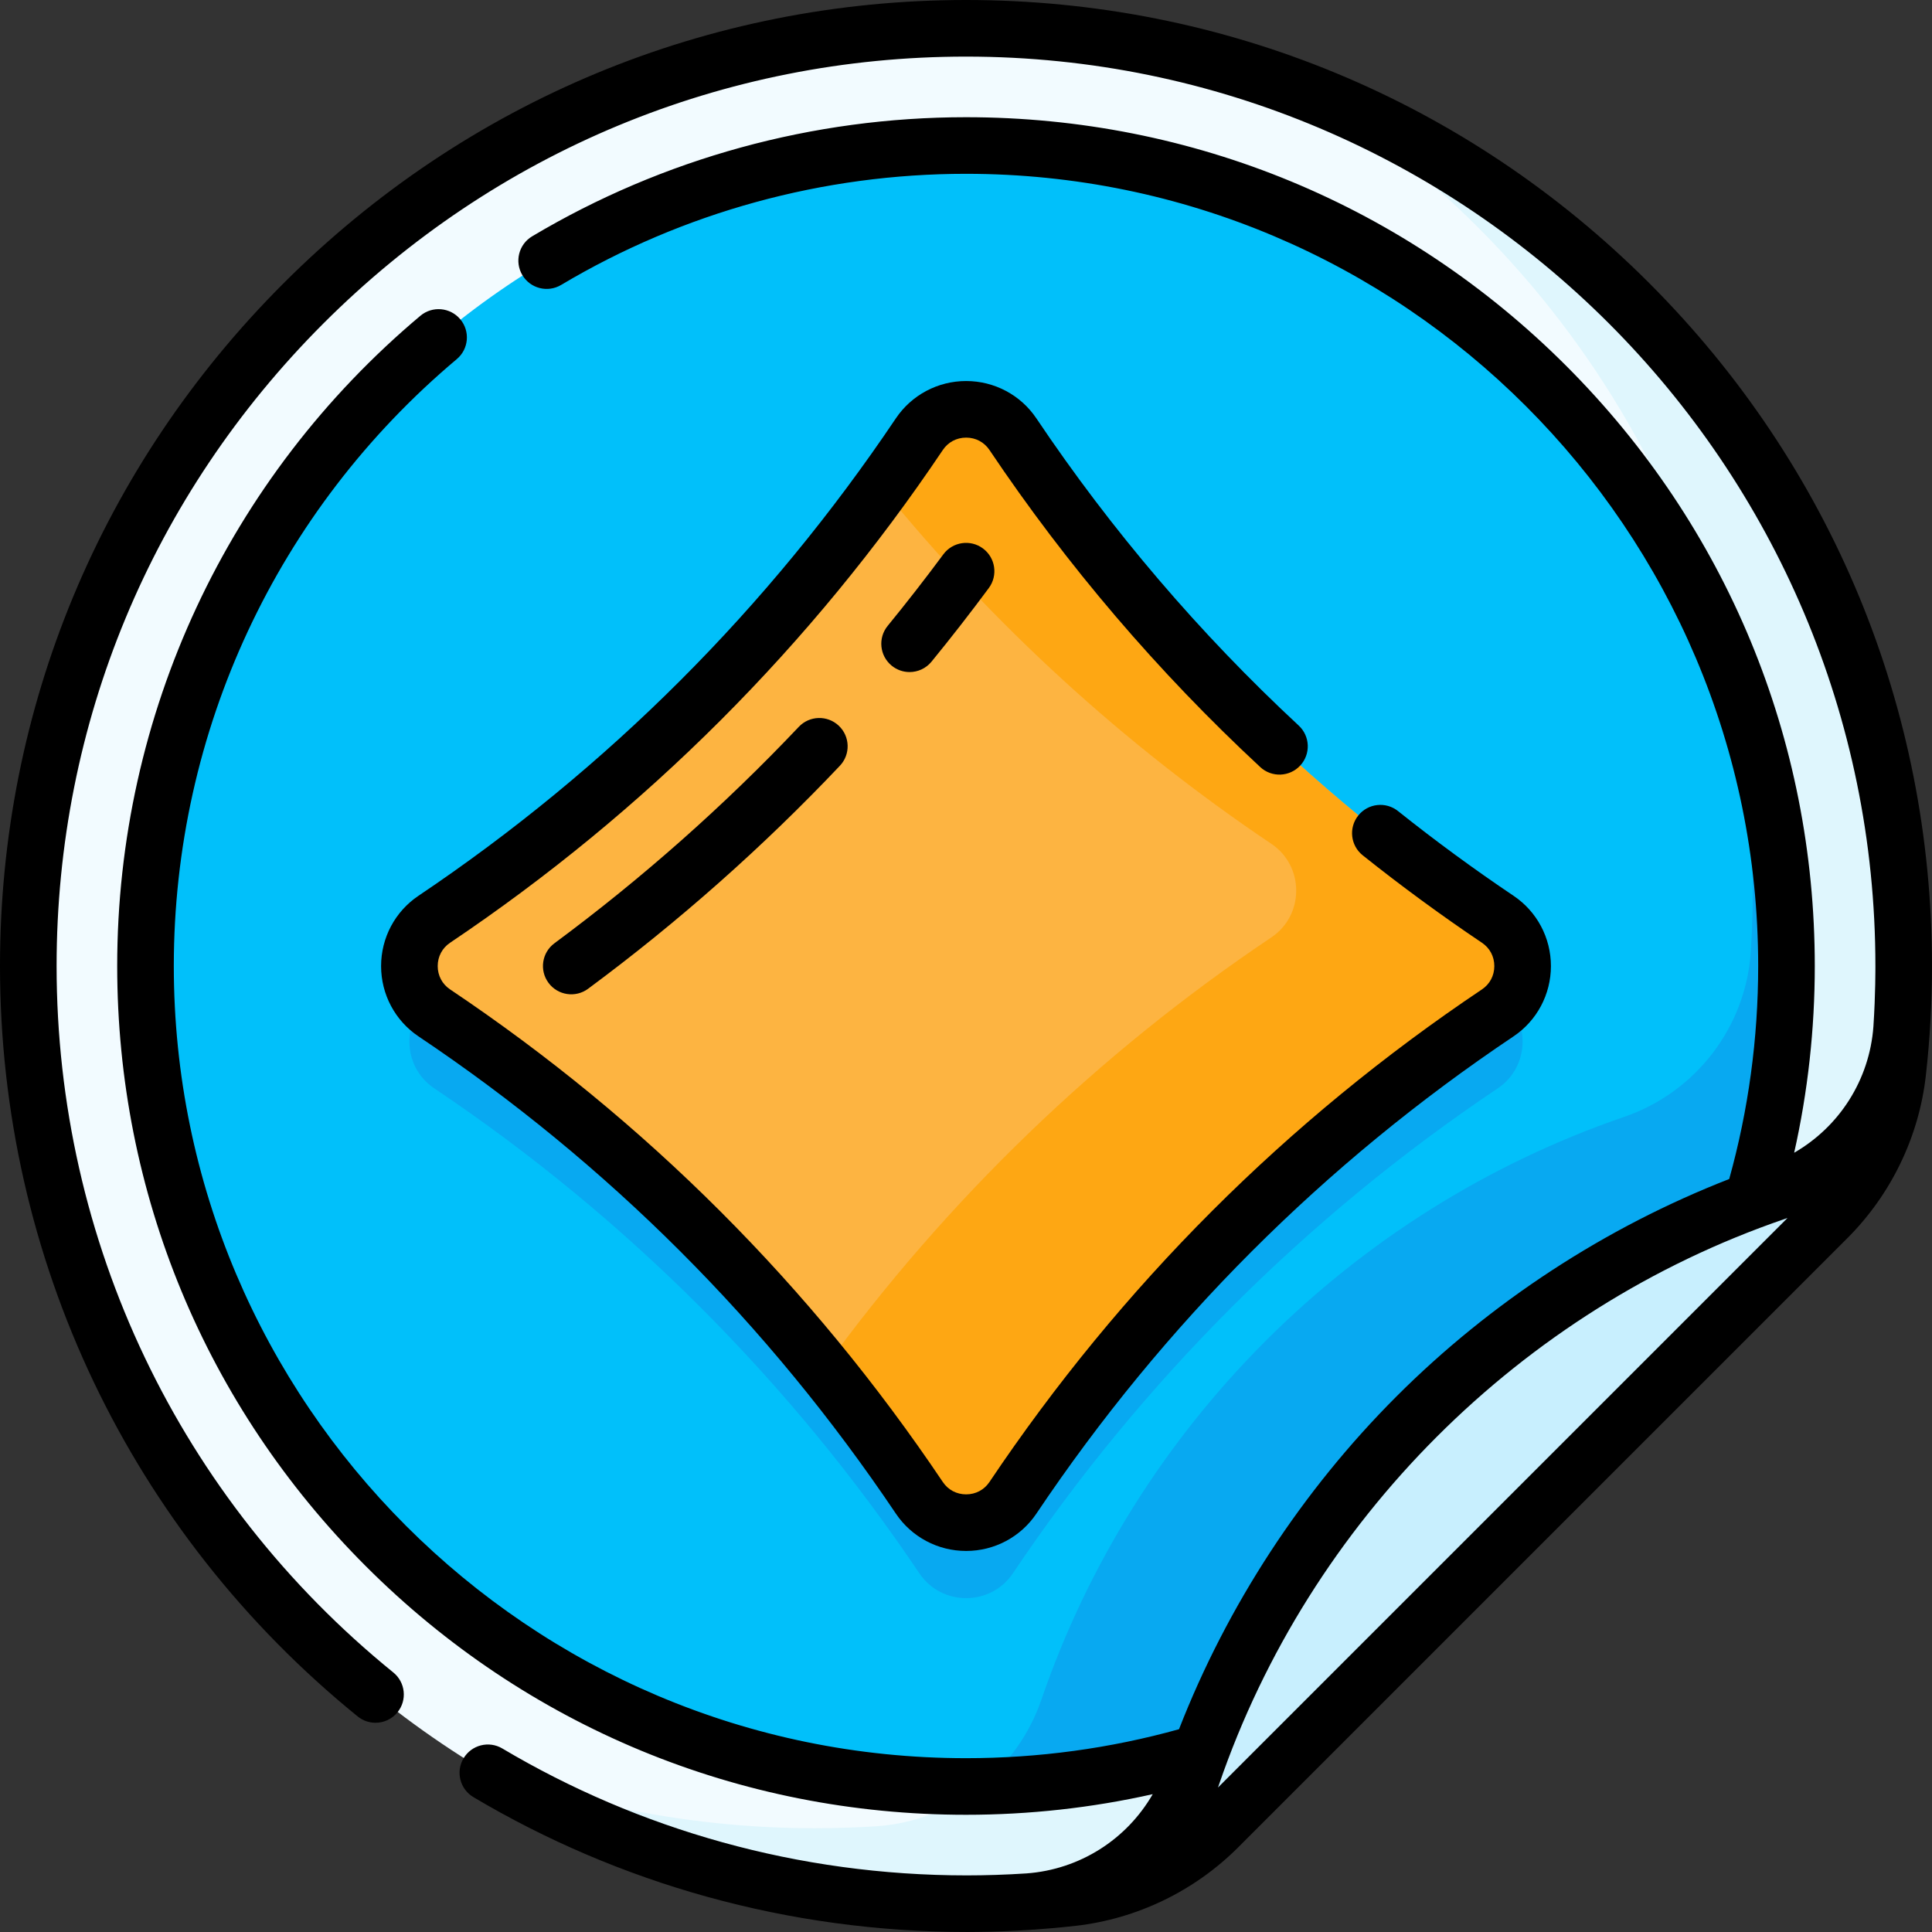 <svg xmlns="http://www.w3.org/2000/svg" version="1.1" xmlns:xlink="http://www.w3.org/1999/xlink" xmlns:svgjs="http://svgjs.com/svgjs" width="512" height="512" x="0" y="0" viewBox="0 0 512 512" style="enable-background:new 0 0 512 512" xml:space="preserve" class=""><rect x="0" y="0" width="512" height="512" fill="#333333" stroke="none"/><g><g><path d="m504.5 256c0-137.242-111.257-248.499-248.499-248.5-136.907-.001-248.501 111.594-248.501 248.501 0 137.242 111.258 248.499 248.5 248.499 9.551 0 18.976-.539 28.246-1.588 14.59-1.651 49.41-45.006 49.41-45.006l124.25-124.25s43.355-34.82 45.006-49.41c1.049-9.27 1.588-18.695 1.588-28.246z" fill="#f2fbff" data-original="#f2fbff"></path><path d="m346.513 24.499c75.053 46.408 123.589 131.637 117.469 227.671-1.303 20.019-14.582 37.301-33.561 43.812-72.348 24.819-129.62 82.091-154.439 154.438-6.51 18.978-23.791 32.257-43.808 33.561-3.941.272-10.431.518-16.174.518-31.948 0-62.488-6.029-90.544-17.011 37.937 23.468 82.659 37.012 130.544 37.012 9.551 0 18.976-.539 28.246-1.588 14.59-1.651 49.41-45.006 49.41-45.006l124.25-124.25s43.355-34.82 45.006-49.41c1.049-9.271 1.588-18.695 1.588-28.246 0-105.306-65.503-195.314-157.987-231.501z" fill="#dff6fd" data-original="#dff6fd"></path><path d="m473.438 256c0-120.087-97.35-217.438-217.438-217.438s-217.437 97.351-217.437 217.438 97.35 217.438 217.437 217.438c23.948 0 46.991-3.872 68.539-11.022l137.876-137.876c7.151-21.549 11.023-44.592 11.023-68.54z" fill="#01c0fa" data-original="#01c0fa"></path><path d="m396.906 288.432c-50.733 34.006-94.421 77.746-128.467 128.494-5.898 8.792-18.903 8.796-24.808.009-34.103-50.751-77.799-94.495-128.537-128.503-8.796-5.896-8.804-18.903-.016-24.81 50.745-34.108 94.447-77.812 128.554-128.558 5.905-8.785 18.908-8.78 24.806.009 34.049 50.742 77.743 94.443 128.484 128.549 8.788 5.907 8.779 18.914-.016 24.81z" fill="#08a9f1" data-original="#08a9f1"></path><path d="m455.455 169.278c7.269 26.148 10.366 54.032 8.527 82.893-1.303 20.019-14.582 37.301-33.561 43.812-72.348 24.819-129.62 82.091-154.439 154.438-3.178 9.263-8.922 17.168-16.297 22.986 22.627-.376 44.414-4.208 64.854-10.991l137.876-137.876c7.151-21.547 11.023-44.591 11.023-68.539 0-30.827-6.416-60.156-17.983-86.723z" fill="#08a9f1" data-original="#08a9f1"></path><path d="m396.906 268.432c-50.733 34.006-94.421 77.746-128.467 128.494-5.898 8.792-18.903 8.796-24.808.009-34.103-50.751-77.799-94.495-128.537-128.503-8.796-5.896-8.804-18.903-.016-24.81 50.745-34.108 94.447-77.812 128.554-128.558 5.905-8.785 18.908-8.78 24.806.009 34.049 50.742 77.743 94.443 128.484 128.549 8.788 5.907 8.779 18.914-.016 24.81z" fill="#fdb441" data-original="#fdb441"></path><path d="m396.922 243.622c-50.74-34.106-94.434-77.807-128.484-128.549-5.898-8.79-18.901-8.795-24.806-.009-3.225 4.799-6.537 9.534-9.931 14.205 29.471 36.335 64.27 68.171 103.221 94.353 8.788 5.907 8.78 18.915-.016 24.81-45.941 30.794-86.105 69.57-118.563 114.303 8.926 10.999 17.366 22.411 25.288 34.2 5.905 8.787 18.91 8.782 24.808-.009 34.046-50.747 77.734-94.488 128.467-128.494 8.795-5.896 8.804-18.903.016-24.81z" fill="#fea713" data-original="#fea713"></path><path d="m504.5 256c0 5.414-.173 10.789-.514 16.117-1.283 20.041-14.569 37.349-33.565 43.865-72.348 24.819-129.62 82.091-154.439 154.439-6.516 18.996-23.824 32.282-43.865 33.565-5.328.341-10.702.514-16.117.514 9.551 0 18.976-.539 28.246-1.588 14.59-1.651 28.177-8.242 38.56-18.625l161.481-161.481c10.383-10.383 16.974-23.97 18.625-38.56 1.049-9.27 1.588-18.695 1.588-28.246z" fill="#c8effe" data-original="#c8effe"></path><path d="m333.969 203.276c3.036 2.818 7.781 2.642 10.6-.393 2.818-3.035 2.643-7.781-.393-10.6-26.222-24.349-49.609-51.732-69.51-81.39-4.165-6.207-11.128-9.914-18.626-9.917-7.547 0-14.488 3.736-18.632 9.902-33.745 50.207-76.31 92.773-126.513 126.517-6.206 4.171-9.907 11.14-9.902 18.64s3.715 14.463 9.926 18.626c50.12 33.593 92.676 76.139 126.488 126.456 4.145 6.167 11.085 9.904 18.634 9.904 7.499-.003 14.462-3.711 18.627-9.918 33.738-50.29 76.27-92.831 126.415-126.443 6.21-4.162 9.921-11.126 9.926-18.626s-3.697-14.468-9.902-18.638c-10.462-7.032-20.764-14.587-30.62-22.453-3.238-2.586-7.958-2.055-10.541 1.183-2.584 3.237-2.054 7.956 1.183 10.54 10.174 8.121 20.809 15.92 31.609 23.18 2.08 1.397 3.271 3.649 3.27 6.18-.001 2.529-1.196 4.78-3.277 6.176-51.775 34.704-95.688 78.626-130.519 130.545-1.396 2.08-3.647 3.274-6.176 3.275-2.531 0-4.783-1.194-6.178-3.271-34.904-51.942-78.84-95.865-130.586-130.55-2.081-1.395-3.276-3.646-3.277-6.175-.002-2.53 1.19-4.782 3.27-6.181 51.823-34.832 95.761-78.771 130.595-130.599 1.388-2.065 3.629-3.27 6.178-3.27 2.529.001 4.78 1.194 6.176 3.274 20.542 30.621 44.686 58.891 71.755 84.026z" fill="#000000" data-original="#000000" class=""></path><path d="m260.485 145.339c-3.328-2.463-8.025-1.763-10.49 1.565-4.75 6.416-9.712 12.792-14.749 18.95-2.623 3.206-2.149 7.931 1.057 10.554 1.394 1.14 3.074 1.694 4.744 1.694 2.172 0 4.327-.939 5.81-2.752 5.189-6.344 10.301-12.912 15.194-19.521 2.464-3.328 1.763-8.025-1.566-10.49z" fill="#000000" data-original="#000000" class=""></path><path d="m211.686 192.621c-19.752 20.867-41.541 40.165-64.76 57.357-3.329 2.465-4.029 7.161-1.565 10.49 2.465 3.329 7.165 4.029 10.491 1.564 23.923-17.713 46.374-37.598 66.728-59.1 2.848-3.009 2.717-7.756-.291-10.604-3.009-2.844-7.756-2.714-10.603.293z" fill="#000000" data-original="#000000" class=""></path><path d="m437.02 74.98c-48.352-48.351-112.639-74.98-181.019-74.98-68.218 0-132.46 26.674-180.894 75.107s-75.107 112.676-75.107 180.894c0 77.498 34.55 149.984 94.789 198.873 1.39 1.128 3.061 1.677 4.722 1.677 2.182 0 4.346-.947 5.828-2.773 2.61-3.217 2.119-7.939-1.098-10.55-56.714-46.028-89.241-114.269-89.241-187.227 0-64.211 25.113-124.687 70.713-170.287s106.077-70.714 170.288-70.714c132.887 0 240.999 108.112 240.999 241-.009.442.058 7.14-.528 16.067-1.047 14.112-9.009 26.51-20.999 33.421 3.63-16.171 5.464-32.757 5.464-49.488 0-60.083-23.397-116.57-65.883-159.055-42.484-42.485-98.971-65.883-159.054-65.883-40.556 0-80.311 10.913-114.967 31.561-3.558 2.12-4.724 6.724-2.604 10.282s6.723 4.726 10.282 2.604c32.335-19.264 69.435-29.447 107.289-29.447 115.76 0 209.938 94.178 209.938 209.938 0 19.183-2.581 38.156-7.676 56.453-32.84 12.809-63.157 32.592-88.187 57.623-25.03 25.029-44.813 55.347-57.623 88.187-18.297 5.094-37.27 7.676-56.452 7.676-115.76-.001-209.937-94.179-209.937-209.939 0-62.177 27.334-120.797 74.994-160.829 3.172-2.664 3.583-7.396.919-10.567-2.664-3.17-7.395-3.582-10.566-.919-51.062 42.889-80.347 105.696-80.347 172.315 0 60.083 23.397 116.57 65.883 159.055 42.484 42.485 98.971 65.883 159.054 65.883 16.731 0 33.316-1.834 49.487-5.464-6.921 12.008-19.346 19.975-33.485 21.002-5.432.356-10.859.524-15.797.524-44.645 0-86.926-12.16-123.085-33.635-3.562-2.117-8.164-.943-10.278 2.618-2.115 3.562-.943 8.163 2.619 10.278 38.409 22.812 83.276 35.739 130.909 35.739 1.579-.047 13.197.121 28.72-1.636 16.176-1.831 31.454-9.208 43.02-20.773l161.481-161.48c11.566-11.566 18.943-26.845 20.774-43.021 1.088-9.63 1.635-19.352 1.635-29.09 0-68.38-26.628-132.667-74.98-181.02zm-114.246 398.732c.103-.284.203-.57.302-.857 23.956-69.831 79.947-125.823 149.778-149.778.287-.098.574-.199.859-.302z" fill="#000000" data-original="#000000" class=""></path></g></g></svg>